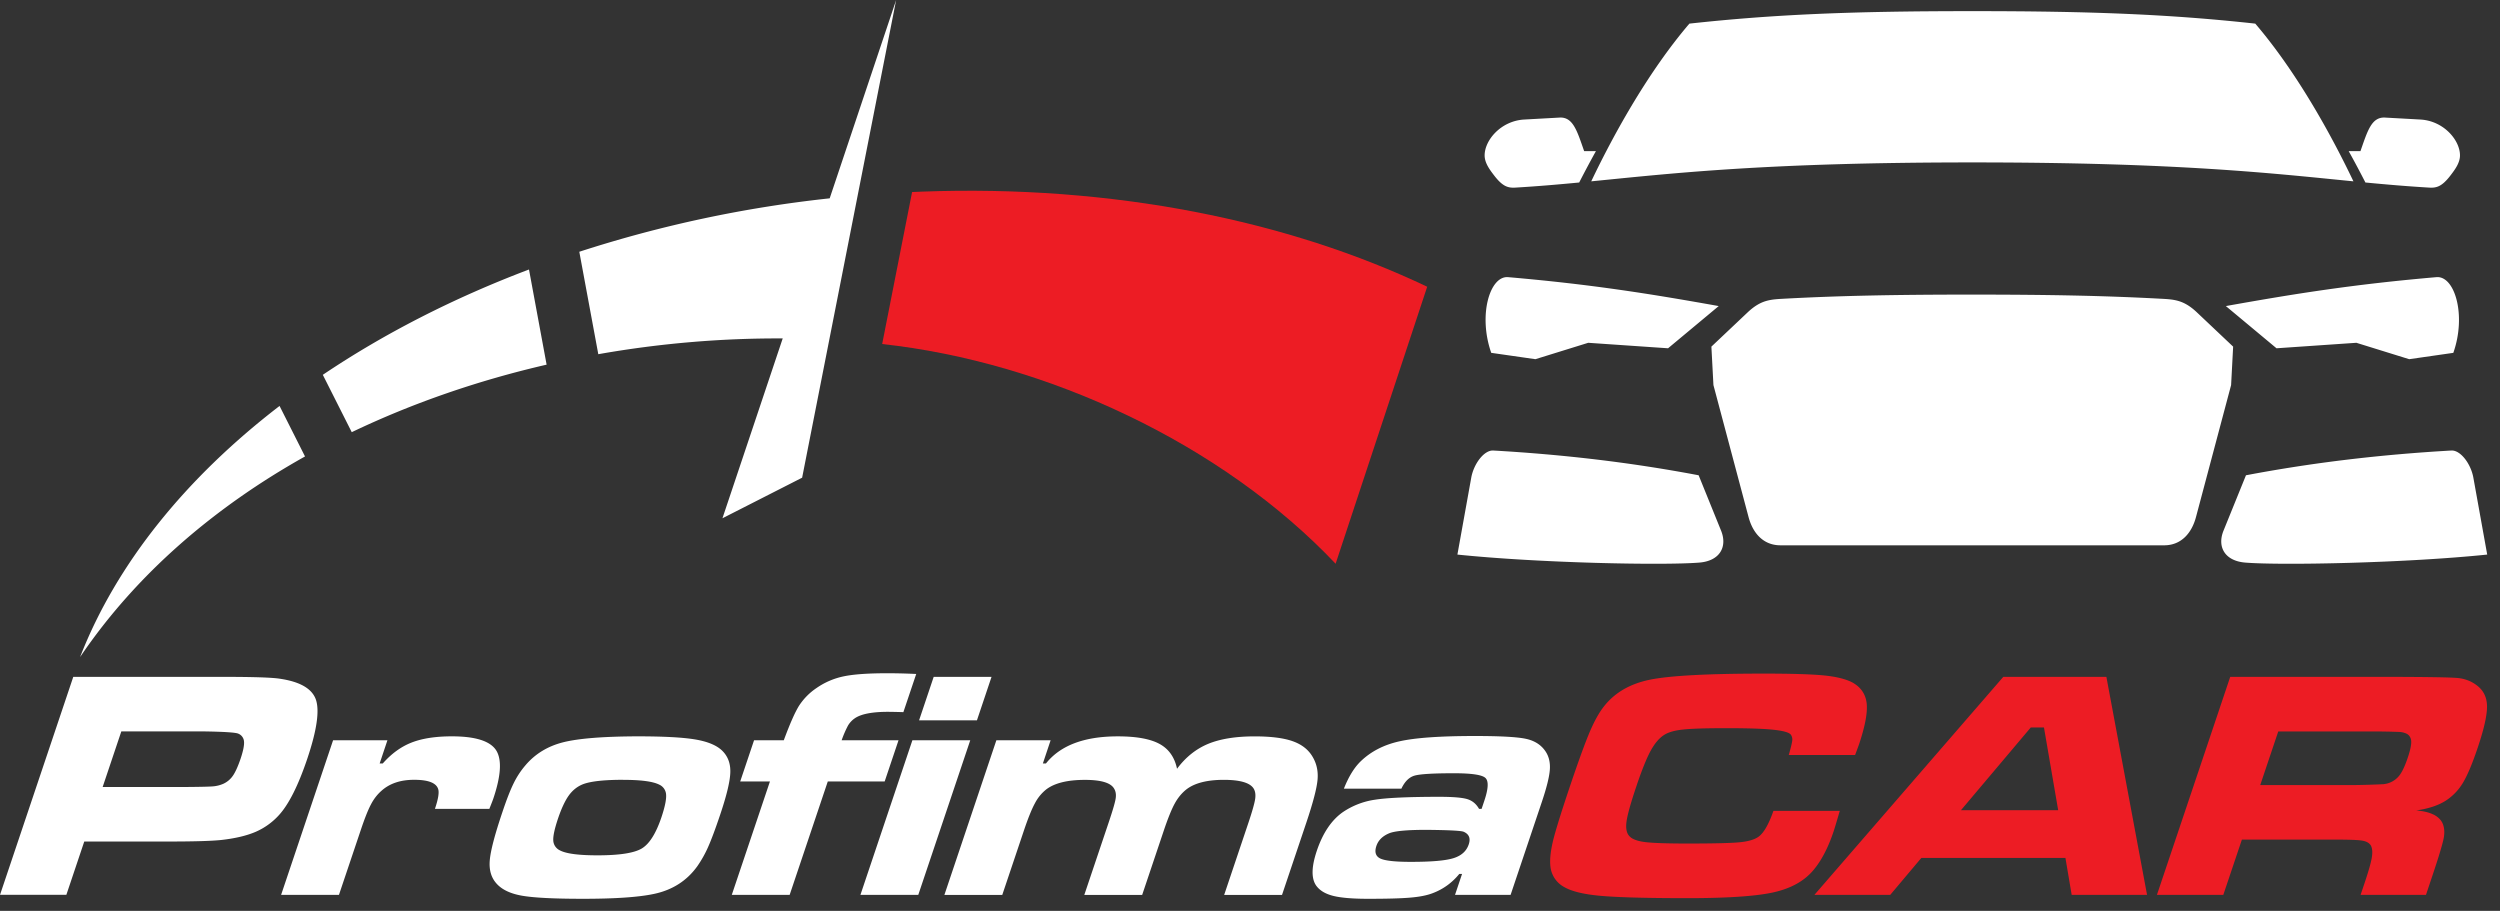 <svg xmlns="http://www.w3.org/2000/svg" width="129" height="47" fill="none"><rect width="100%" height="100%" fill="#333333" stroke="none"/><path fill="#ED1C24" fill-rule="evenodd" d="M47.062 9.91q.247-.013.494-.022c9.879-.367 18.925 1.494 26.087 4.908l-4.725 14.293c-5.882-6.207-14.924-10.414-23.398-11.337l1.544-7.843z" clip-rule="evenodd"/><path fill="#fff" fill-rule="evenodd" d="M16.658 19.34c3.154-2.122 6.737-3.958 10.638-5.434l.909 4.91c-3.487.804-6.885 1.967-10.055 3.484l-1.494-2.962zM46.241 0l-3.429 10.234a64 64 0 0 0-12.92 2.757l.98 5.286c3.161-.56 6.368-.83 9.516-.814l-3.11 9.28 4.112-2.094zM4.135 33.897c1.88-4.827 5.472-9.25 10.29-12.95l1.314 2.606C11.08 26.162 7.041 29.608 4.135 33.9zM81.487 9.417c-1.09.104-2.152.196-3.285.263-.374.023-.659-.038-1.118-.644-.225-.294-.477-.636-.477-1.018 0-.787.842-1.782 2.043-1.85l1.822-.101c.698-.039.904.684 1.271 1.733h.606c-.31.556-.596 1.098-.862 1.615m20.284-1.034c-10.618 0-15.453.561-19.663.976 1.227-2.573 3.003-5.726 5.065-8.138 4.352-.475 8.362-.644 14.6-.644s10.247.169 14.599.644c2.063 2.412 3.839 5.565 5.065 8.138-4.209-.415-9.046-.976-19.662-.976zm20.283 1.036c1.09.104 2.153.196 3.285.263.375.023.66-.038 1.119-.644.225-.294.477-.636.477-1.018 0-.787-.842-1.782-2.043-1.85l-1.823-.101c-.698-.039-.903.684-1.27 1.733h-.606c.31.556.596 1.098.861 1.615zM75.917 24.645l-.715 3.971c4.188.433 10.57.566 12.479.414 1.078-.087 1.46-.827 1.126-1.65l-1.157-2.856c-3.47-.658-6.926-1.067-10.597-1.277-.475-.026-1.007.687-1.136 1.398m51.708 0 .715 3.971c-4.189.433-10.57.566-12.479.414-1.079-.087-1.461-.827-1.127-1.65l1.158-2.856c3.469-.658 6.925-1.067 10.597-1.277.475-.026 1.007.687 1.136 1.398m-50.674-6.438 2.276.327 2.726-.846 4.119.283 2.614-2.178c-3.571-.638-6.557-1.119-10.868-1.492-.94-.08-1.555 1.957-.869 3.908zm49.64 0-2.276.327-2.726-.846-4.121.283-2.614-2.178c3.571-.638 6.556-1.119 10.868-1.492.94-.08 1.555 1.957.869 3.908zm-24.82-3.006c4.035 0 6.906.062 9.63.208.756.04 1.254.042 1.963.713l1.866 1.764-.105 1.984-1.813 6.813c-.215.81-.748 1.455-1.645 1.455H91.871c-.897 0-1.43-.646-1.645-1.455l-1.813-6.813-.105-1.984 1.866-1.764c.71-.67 1.207-.671 1.963-.713 2.722-.146 5.595-.208 9.63-.208z" clip-rule="evenodd"/><path fill="#fff" d="M73.606 42.82q-1.505 0-1.93.18-.505.212-.653.646-.162.482.207.656.371.171 1.573.17c1.044 0 1.768-.06 2.185-.187s.68-.364.798-.712c.108-.317.017-.534-.265-.655q-.195-.081-1.915-.098m-1.29-2.126h-2.971c.246-.621.534-1.088.867-1.41q.792-.765 2.008-1.033 1.218-.274 3.895-.273 1.969 0 2.635.148.668.147 1.002.65.263.395.219.953-.044.556-.41 1.645l-1.614 4.802h-2.868l.363-1.08h-.144q-.56.687-1.38.995-.431.165-1.136.225-.706.063-2.194.062-1.2 0-1.799-.152c-.402-.102-.688-.275-.87-.523q-.392-.552.028-1.8.469-1.391 1.357-2.006a3.96 3.96 0 0 1 1.644-.632q.94-.148 3.325-.15 1.028 0 1.43.117.399.12.615.505h.133l.142-.424q.315-.938.05-1.175-.265-.239-1.624-.238c-1.07 0-1.75.042-2.03.123q-.416.12-.676.669zm-20.904-2.495h2.8l-.4 1.197h.159q1.112-1.4 3.706-1.4 1.44 0 2.156.391t.902 1.282q.662-.89 1.597-1.282.938-.39 2.41-.39 1.237 0 1.94.242.706.244 1.034.788.33.537.27 1.205-.06.67-.58 2.219l-1.254 3.727h-2.985l1.253-3.727q.293-.874.346-1.221.051-.345-.087-.554-.29-.435-1.534-.436-1.306.002-1.94.504c-.23.186-.43.426-.591.724q-.245.446-.571 1.417l-1.107 3.293H55.95l1.254-3.727q.314-.932.363-1.24.051-.312-.083-.525-.263-.444-1.503-.444-1.34 0-1.987.486a2.2 2.2 0 0 0-.59.717q-.25.456-.581 1.442l-1.107 3.293H48.73l2.681-7.977zm-3.233-3.274h2.985l-.753 2.243h-2.986zm-1.1 3.274h2.986l-2.682 7.977h-2.985zm-8.884 2.124.715-2.126h1.534q.47-1.27.786-1.78a3.2 3.2 0 0 1 .9-.913 3.8 3.8 0 0 1 1.403-.604q.766-.161 2.258-.16.709 0 1.486.037l-.663 1.97a31 31 0 0 0-.784-.017q-1.242 0-1.726.337a1.2 1.2 0 0 0-.346.37 5.5 5.5 0 0 0-.329.76h2.935l-.715 2.126h-2.935l-1.968 5.853H37.76l1.969-5.853zm-6.044-.085q-1.477 0-2.074.23-.432.172-.725.577-.292.407-.559 1.194c-.175.523-.255.894-.244 1.123a.59.59 0 0 0 .329.51q.476.264 1.955.263 1.694 0 2.283-.354.591-.354 1.015-1.613.265-.793.24-1.155a.6.6 0 0 0-.353-.525q-.485-.248-1.865-.248zm.733-2.243q2.032 0 2.985.16.954.16 1.386.57.449.432.43 1.12-.017.69-.522 2.188-.373 1.11-.621 1.665a6 6 0 0 1-.562 1.002q-.805 1.118-2.216 1.422-1.173.256-3.693.256-2.229 0-3.139-.16-.907-.16-1.322-.638-.4-.454-.338-1.184.06-.734.644-2.468.33-.988.584-1.501.25-.515.617-.942.745-.875 1.926-1.179 1.18-.302 3.845-.311zm-12.893.204-.401 1.197h.16q.675-.764 1.487-1.08.815-.32 2.076-.321 1.803 0 2.278.705.47.709-.135 2.505-.035.107-.206.534h-2.808q.235-.696.18-.976-.111-.526-1.249-.525-1.064-.002-1.7.577-.322.285-.541.711-.221.42-.527 1.336l-1.115 3.314h-2.985l2.682-7.977zm-14.695 2.41h4.28q1.17-.009 1.436-.034a1.7 1.7 0 0 0 .508-.13q.31-.142.502-.424.193-.284.396-.882.2-.6.173-.88a.47.47 0 0 0-.298-.403q-.201-.09-1.751-.115H6.26l-.963 2.868zM0 46.176l3.781-11.25h7.7q2.288 0 2.917.09 1.594.224 1.899 1.076c.2.567.053 1.586-.437 3.047q-.702 2.087-1.47 2.925a3.5 3.5 0 0 1-1.213.865c-.46.196-1.05.335-1.76.414q-.757.08-2.761.08H4.348l-.924 2.75H0z"/><path fill="#ED1C24" d="M116.628 40.51h4.825a43 43 0 0 0 1.511-.045 1.18 1.18 0 0 0 .909-.542c.121-.187.246-.463.371-.838q.185-.547.175-.825-.014-.27-.225-.394a1 1 0 0 0-.398-.098 36 36 0 0 0-1.423-.025h-4.815zm-5.331 5.666 3.782-11.25h8.281c1.941.005 3.094.024 3.467.06q.556.055.982.383.513.389.521 1.069.011.683-.48 2.141-.413 1.23-.759 1.807a2.8 2.8 0 0 1-.881.923q-.576.372-1.532.511 1.048.084 1.338.62.162.32.085.778-.082.454-.571 1.914l-.35 1.044h-3.374l.202-.6q.316-.937.379-1.336t-.052-.613c-.083-.133-.229-.213-.442-.25q-.316-.054-1.378-.054h-4.833l-.959 2.851h-3.424zm-5.095-4.37-.733-4.267h-.682l-3.602 4.268zm.697 4.37-.323-1.907h-7.435l-1.605 1.907h-3.913l9.747-11.25h5.319l2.099 11.25zm-15.393-4.335h3.427q-.24.823-.319 1.06-.435 1.298-1.07 2.03-.706.822-2.05 1.118-1.343.295-4.4.296c-2.14 0-3.654-.042-4.534-.123-.884-.08-1.513-.242-1.897-.479a1.36 1.36 0 0 1-.633-.863q-.121-.543.106-1.493.186-.766.857-2.766.658-1.954 1.021-2.816.365-.864.742-1.344.829-1.068 2.368-1.386 1.543-.317 5.896-.317 2.175.001 3.13.098.956.1 1.452.37.64.363.72 1.075.071.713-.393 2.098-.023.073-.206.559H92.3c.108-.371.165-.619.18-.746a.42.42 0 0 0-.08-.311q-.142-.169-.915-.248-.773-.08-2.397-.079c-1.082 0-1.82.023-2.249.071-.425.044-.75.138-.965.275-.26.163-.494.442-.704.828q-.318.585-.745 1.86-.43 1.275-.498 1.799-.069.52.161.75.211.223.82.297c.4.048 1.139.073 2.204.073q1.97-.001 2.647-.065.677-.066.982-.287.4-.285.769-1.336z"/></svg>